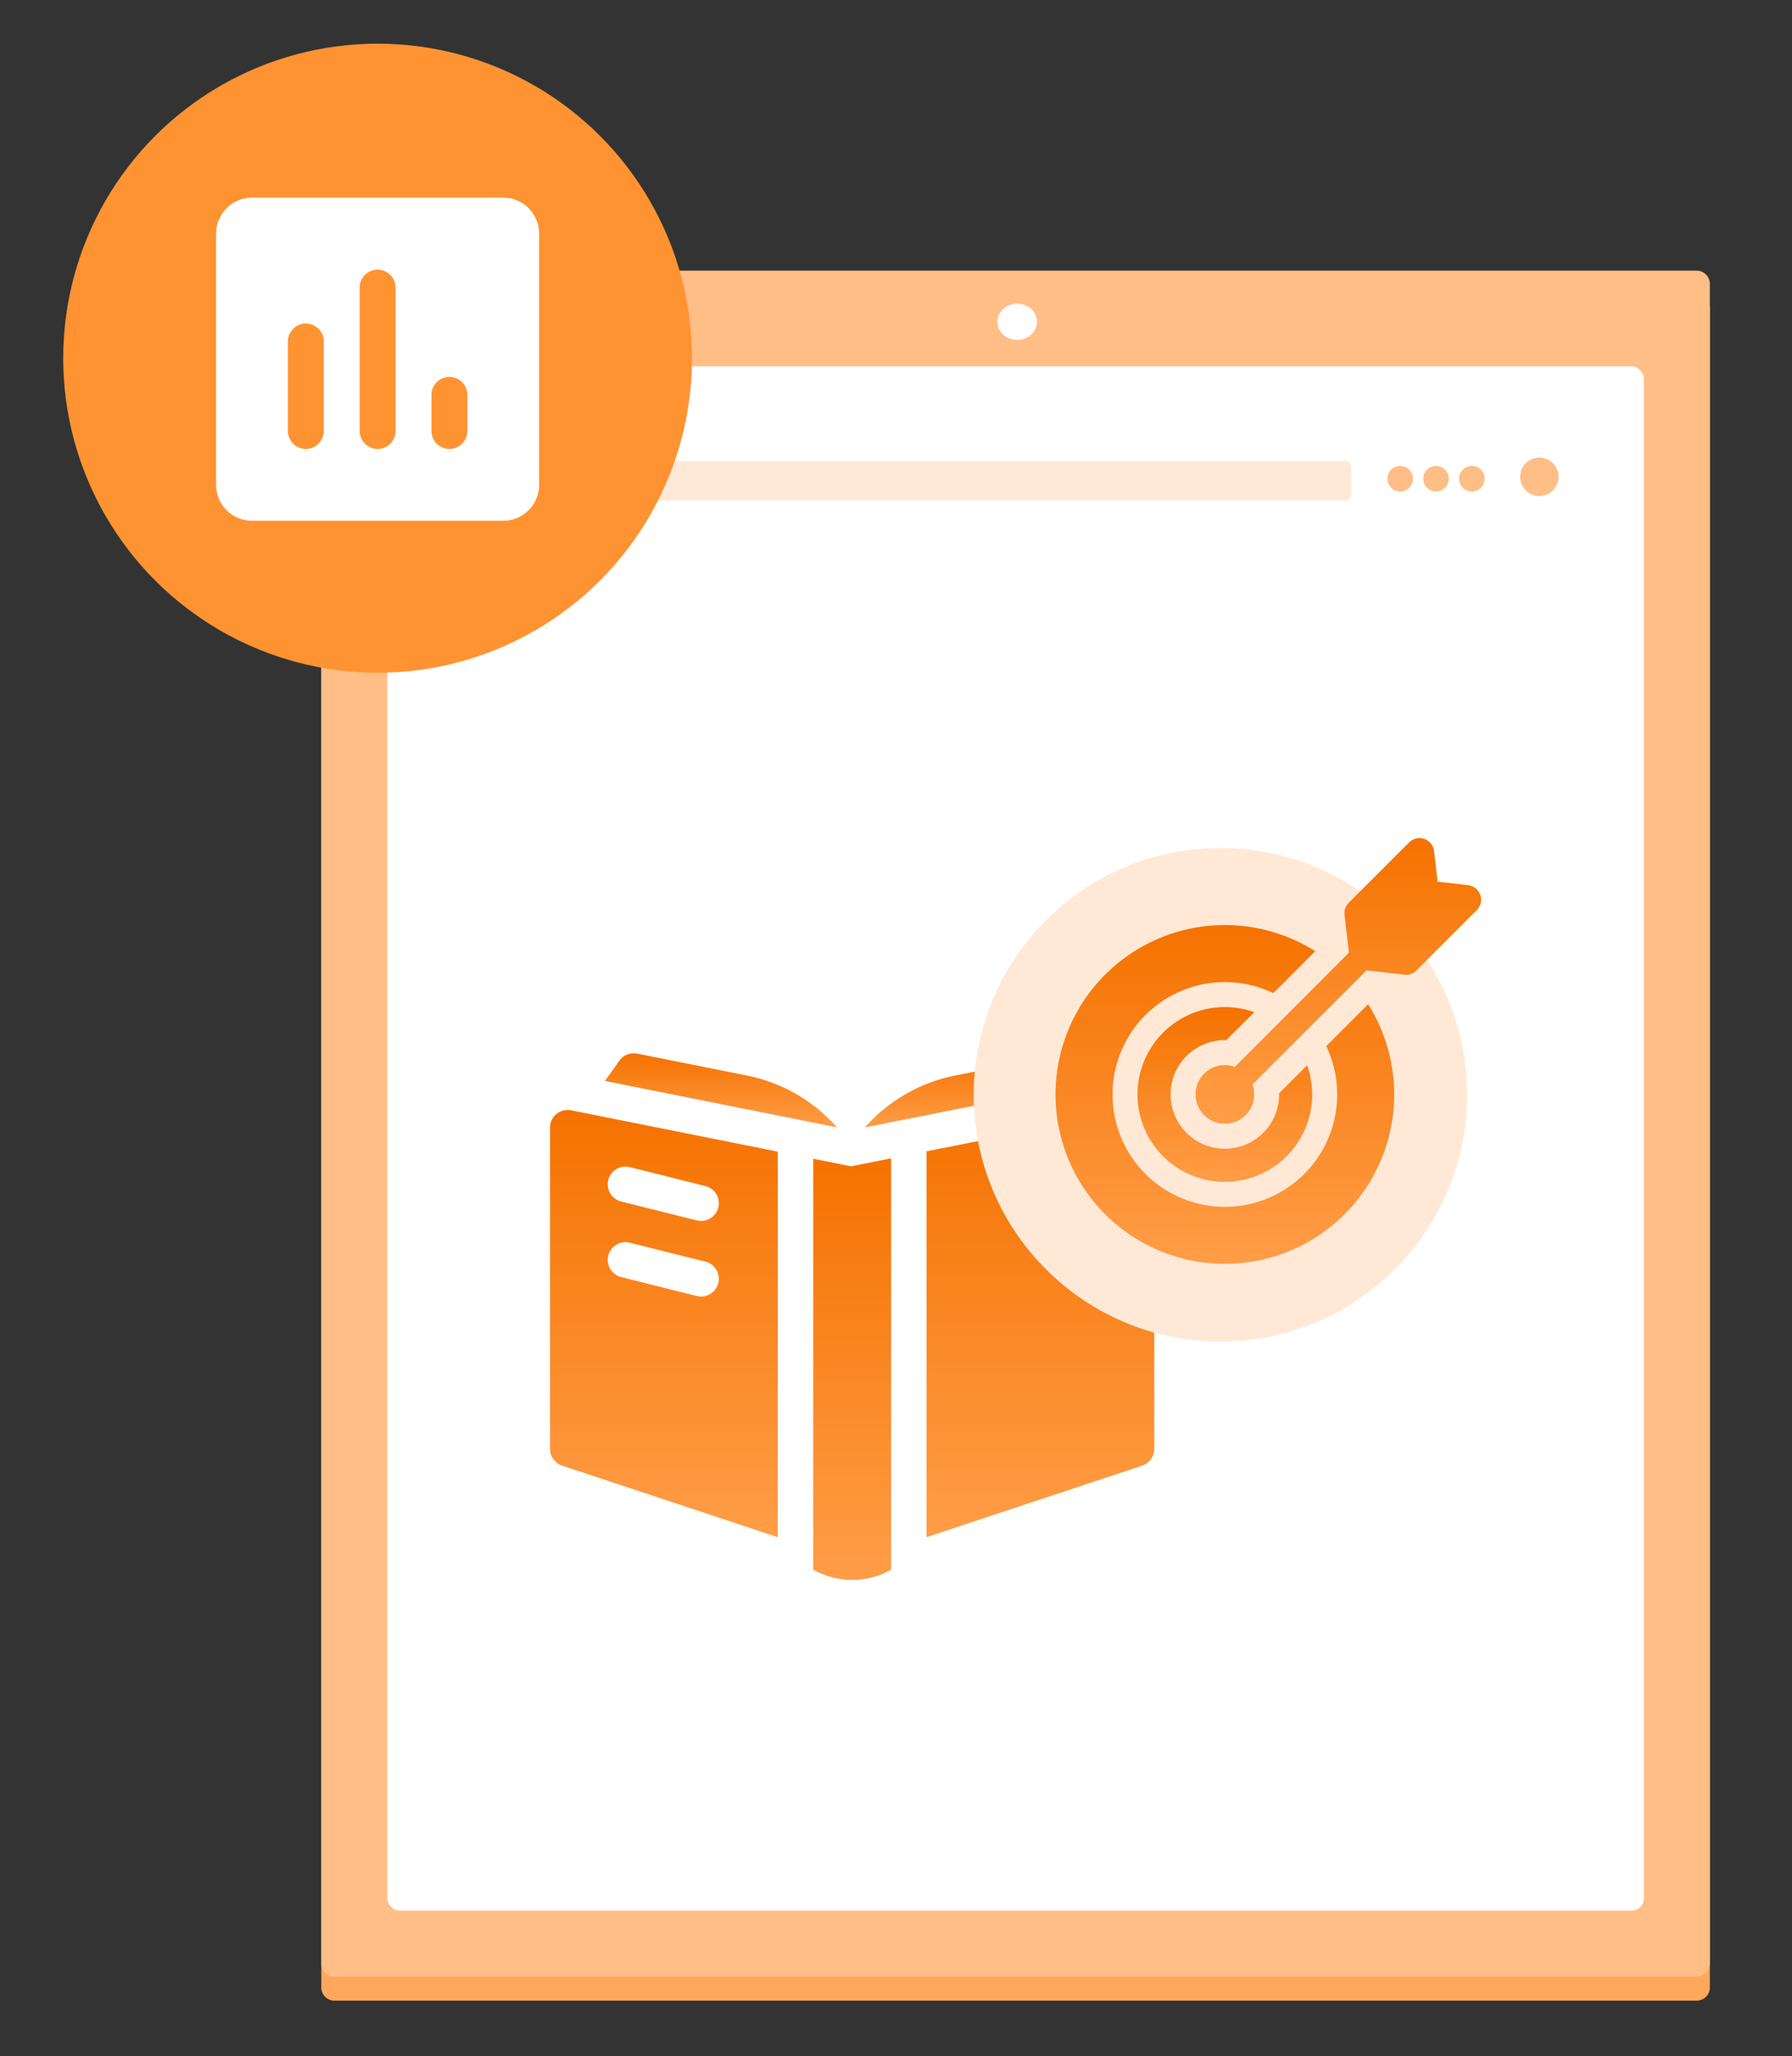 <?xml version="1.0" encoding="UTF-8"?> <svg xmlns="http://www.w3.org/2000/svg" xmlns:xlink="http://www.w3.org/1999/xlink" width="592" height="679" viewBox="0 0 592 679"><rect x="0" y="0" width="592" height="679" fill="#333333" stroke="none"/><defs><linearGradient id="linear-gradient" x1="0.5" x2="0.5" y2="1" gradientUnits="objectBoundingBox"><stop offset="0" stop-color="#f57200"></stop><stop offset="1" stop-color="#ff9d47"></stop></linearGradient><clipPath id="clip-ikat-teaching-and-learning-focus"><rect width="592" height="679"></rect></clipPath></defs><g id="ikat-teaching-and-learning-focus" clip-path="url(#clip-ikat-teaching-and-learning-focus)"><g id="Group_27433" data-name="Group 27433" transform="translate(106.142 89.367)"><g id="tablet" transform="translate(0 0)"><g id="Group_243" data-name="Group 243" transform="translate(0 7.948)"><g id="tablet-2" data-name="tablet"><path id="Path_262" data-name="Path 262" d="M4.358,0h450a4.358,4.358,0,0,1,4.358,4.358v554.6a4.358,4.358,0,0,1-4.358,4.358h-450A4.358,4.358,0,0,1,0,558.957V4.358A4.358,4.358,0,0,1,4.358,0Z" transform="translate(0)" fill="#ffa85c"></path><rect id="Rectangle_98" data-name="Rectangle 98" width="415.132" height="509.926" rx="4" transform="translate(19.214 29.312)" fill="#ebf5e0"></rect><ellipse id="Ellipse_24" data-name="Ellipse 24" cx="6.538" cy="5.993" rx="6.538" ry="5.993" transform="translate(220.787 8.61)" fill="#f9fdf5"></ellipse></g></g><path id="Path_262-2" data-name="Path 262" d="M4.358,0h450a4.358,4.358,0,0,1,4.358,4.358v554.6a4.358,4.358,0,0,1-4.358,4.358h-450A4.358,4.358,0,0,1,0,558.957V4.358A4.358,4.358,0,0,1,4.358,0Z" fill="#ffbe85"></path><rect id="Rectangle_98-2" data-name="Rectangle 98" width="415.132" height="509.926" rx="4" transform="translate(21.792 31.598)" fill="#fff"></rect><ellipse id="Ellipse_24-2" data-name="Ellipse 24" cx="6.538" cy="5.993" rx="6.538" ry="5.993" transform="translate(223.365 10.896)" fill="#fff"></ellipse></g></g><rect id="Rectangle_3837" data-name="Rectangle 3837" width="290.932" height="13.075" rx="2" transform="translate(155.414 152.205)" fill="#ffe9d6"></rect><ellipse id="Ellipse_454" data-name="Ellipse 454" cx="4.229" cy="4.229" rx="4.229" ry="4.229" transform="translate(458.332 153.846)" fill="#ffbe85"></ellipse><ellipse id="Ellipse_455" data-name="Ellipse 455" cx="4.229" cy="4.229" rx="4.229" ry="4.229" transform="translate(470.173 153.846)" fill="#ffbe85"></ellipse><ellipse id="Ellipse_456" data-name="Ellipse 456" cx="4.229" cy="4.229" rx="4.229" ry="4.229" transform="translate(482.014 153.846)" fill="#ffbe85"></ellipse><path id="Path_186774" data-name="Path 186774" d="M6.337,0A6.336,6.336,0,1,1,0,6.336,6.337,6.337,0,0,1,6.337,0Z" transform="translate(502.198 151.115)" fill="#ffbe85"></path><g id="Group_27450" data-name="Group 27450" transform="translate(-232.682 -35.182)"><circle id="Ellipse_461" data-name="Ellipse 461" cx="103.865" cy="103.865" r="103.865" transform="translate(253.566 49.604)" fill="#ff9332"></circle><g id="assessment_24dp" transform="translate(286.287 82.65)"><path id="Path_186676" data-name="Path 186676" d="M0,0H142.289V142.289H0Z" fill="none"></path><path id="Path_186677" data-name="Path 186677" d="M97.859,3h-83A11.892,11.892,0,0,0,3,14.857v83a11.892,11.892,0,0,0,11.857,11.857h83a11.892,11.892,0,0,0,11.857-11.857v-83A11.892,11.892,0,0,0,97.859,3ZM32.644,86a5.946,5.946,0,0,1-5.929-5.929V50.43a5.929,5.929,0,0,1,11.857,0V80.073A5.946,5.946,0,0,1,32.644,86Zm23.715,0a5.946,5.946,0,0,1-5.929-5.929V32.644a5.929,5.929,0,0,1,11.857,0v47.43A5.946,5.946,0,0,1,56.358,86Zm23.715,0a5.946,5.946,0,0,1-5.929-5.929V68.216a5.929,5.929,0,1,1,11.857,0V80.073A5.946,5.946,0,0,1,80.073,86Z" transform="translate(14.786 14.786)" fill="#fff"></path></g></g><g id="read" transform="translate(181.701 347.798)"><path id="Path_186798" data-name="Path 186798" d="M273.6,35.447a5.853,5.853,0,0,1,5.907-2.336l36.254,7.252a53.8,53.8,0,0,1,29.73,17.1L268.83,42.126Z" transform="translate(-250.68 -32.997)" fill="url(#linear-gradient)"></path><path id="Path_186799" data-name="Path 186799" d="M78.066,40.364l36.254-7.252a5.85,5.85,0,0,1,5.907,2.336l4.862,6.8L48.32,57.481A53.812,53.812,0,0,1,78.066,40.364Z" transform="translate(55.703 -32.997)" fill="url(#linear-gradient)"></path><path id="Path_186800" data-name="Path 186800" d="M248.734,121.97V257.8a26.2,26.2,0,0,1-25.734,0V122.1l12.481,2.5Z" transform="translate(-136.051 -87.278)" fill="url(#linear-gradient)"></path><path id="Path_186801" data-name="Path 186801" d="M75.252,86.847V192.9a5.852,5.852,0,0,1-4.008,5.552L0,222.078V94.652L68.265,81.111A5.849,5.849,0,0,1,75.252,86.847Z" transform="translate(124.38 -62.281)" fill="url(#linear-gradient)"></path><path id="Path_186802" data-name="Path 186802" d="M325.995,81.11l68.257,13.655V222.077l-71.244-23.624A5.852,5.852,0,0,1,319,192.9V86.846A5.851,5.851,0,0,1,325.995,81.11Zm16.54,55.078c27.106,6.777,25.345,6.414,26.377,6.414a5.848,5.848,0,0,0,1.415-11.522l-24.954-6.238a5.848,5.848,0,1,0-2.839,11.346Zm0-24.954c27.106,6.777,25.345,6.414,26.377,6.414a5.848,5.848,0,0,0,1.415-11.522l-24.954-6.239a5.848,5.848,0,1,0-2.839,11.346Z" transform="translate(-319 -62.28)" fill="url(#linear-gradient)"></path></g><circle id="Ellipse_463" data-name="Ellipse 463" cx="81.5" cy="81.5" r="81.5" transform="translate(321.669 280)" fill="#ffe9d6"></circle><g id="target" transform="translate(348.729 276.745)"><path id="Path_186803" data-name="Path 186803" d="M152.549,265.34l9.242-9.242a28.863,28.863,0,1,0,17.464,17.508l-9.267,9.267a17.925,17.925,0,1,1-17.439-17.533Zm0,0" transform="translate(-96.149 -198.611)" fill="url(#linear-gradient)"></path><path id="Path_186804" data-name="Path 186804" d="M89.407,171.15a37.1,37.1,0,1,1-17.469-17.5l13.842-13.842a55.942,55.942,0,1,0,17.475,17.5Zm0,0" transform="translate(-0.001 -102.455)" fill="url(#linear-gradient)"></path><path id="Path_186805" data-name="Path 186805" d="M304.588,19.1a4.811,4.811,0,0,0-4.021-3.221l-10.088-1.163L289.315,4.629a4.846,4.846,0,0,0-8.242-2.873L261.13,21.7a4.819,4.819,0,0,0-1.387,3.982l1.443,12.5-37.68,37.68a9.688,9.688,0,1,0,5.826,5.825l37.68-37.681,12.5,1.444a4.819,4.819,0,0,0,3.982-1.388l19.943-19.942a4.81,4.81,0,0,0,1.15-5.022Zm0,0" transform="translate(-164.293 -0.333)" fill="url(#linear-gradient)"></path></g></g></svg> 